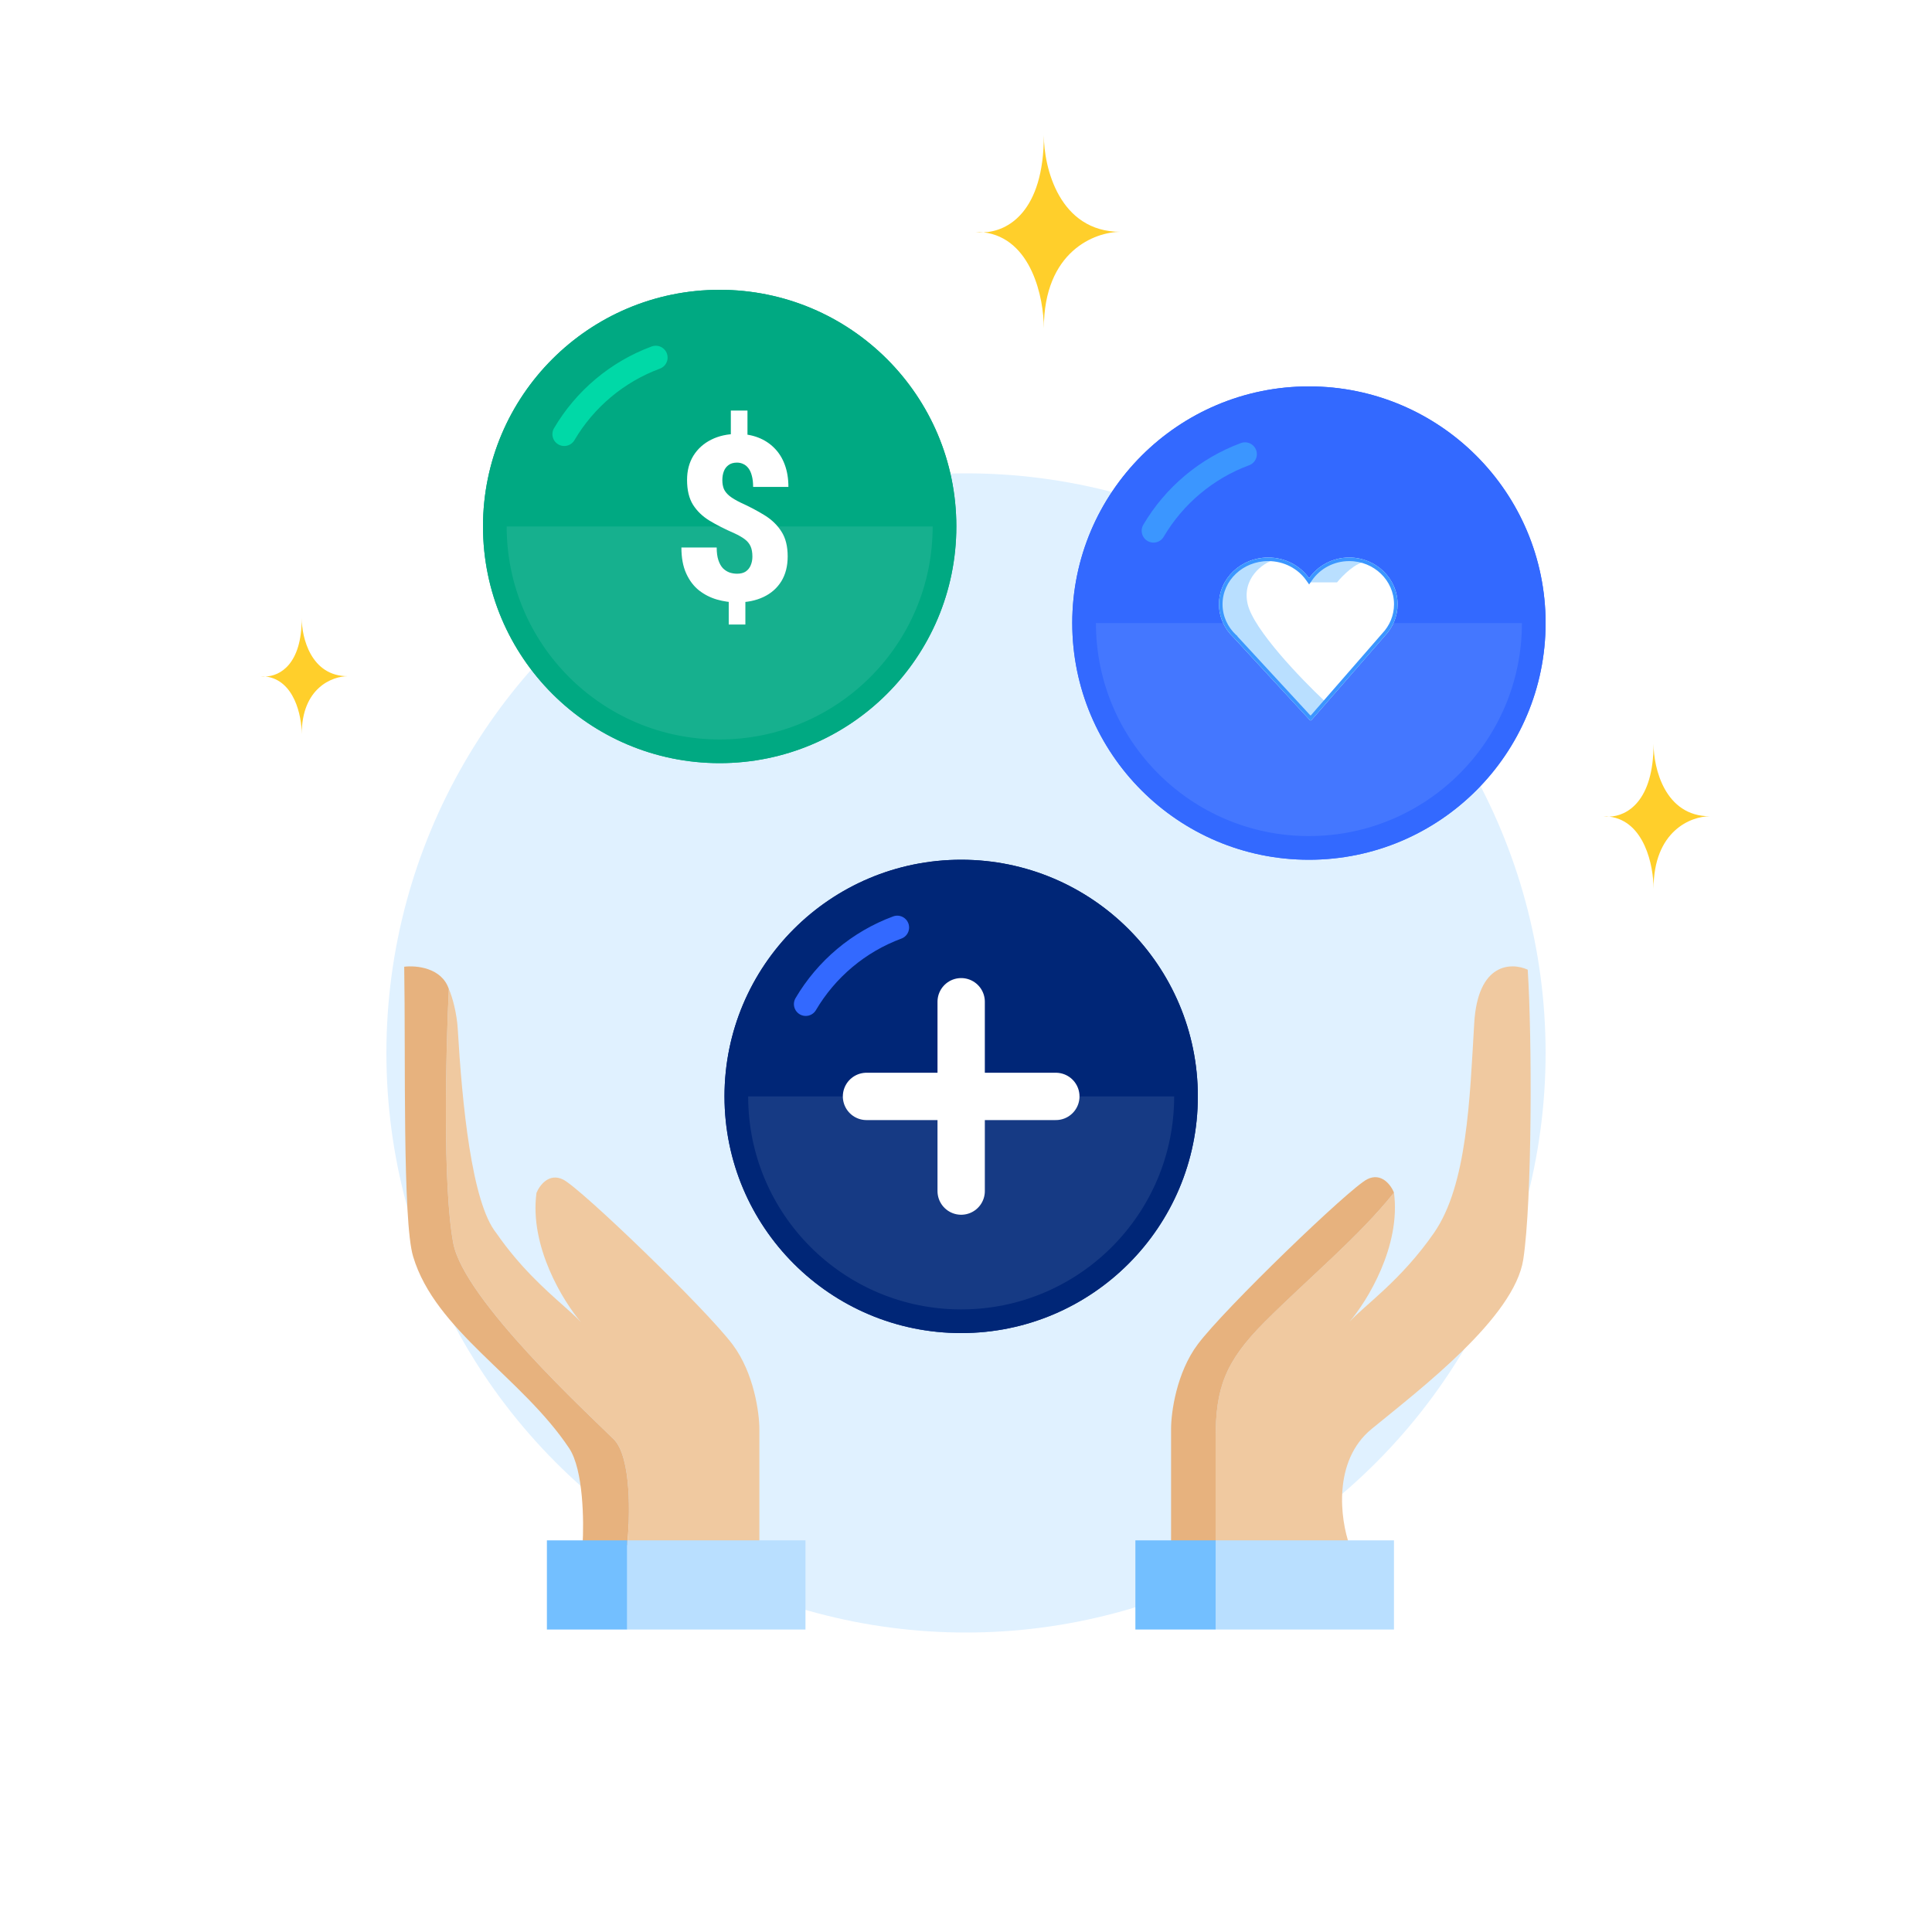 <svg width="200" height="200" viewBox="0 0 200 200" fill="none" xmlns="http://www.w3.org/2000/svg">
<rect width="200" height="200" fill=""/>
<circle cx="100" cy="109" r="60" fill="#E0F1FF"/>
<path d="M139.688 159.919H125.842V148.843C125.842 143.766 126.765 140.996 130.919 136.843C135.534 132.227 140.611 128.074 144.303 123.458C145.042 128.997 141.534 134.689 139.688 136.843C141.226 135.15 145.032 132.56 148.457 127.612C151.882 122.664 152.149 113.766 152.611 105.92C152.98 99.643 156.457 99.612 158.149 100.381C158.611 107.458 158.611 124.382 157.688 130.381C156.764 136.381 147.072 143.765 141.995 147.919C137.934 151.242 138.765 157.304 139.688 159.919Z" fill="#F0C9A0"/>
<path d="M130.921 136.843C135.536 132.228 140.613 128.074 144.305 123.458C143.997 122.689 143.013 121.335 141.536 122.074C139.69 122.997 126.767 135.458 123.998 139.151C121.782 142.105 121.229 146.228 121.229 147.92V159.919H125.844V148.843C125.844 143.766 126.767 140.997 130.921 136.843Z" fill="#E7B27E"/>
<rect x="125.842" y="159.457" width="18.461" height="9.231" fill="#B9DFFF"/>
<rect x="117.535" y="159.457" width="8.308" height="9.231" fill="#73BFFF"/>
<path d="M51.38 127.649C53.803 131.149 56.416 133.469 58.283 135.127C59.055 135.812 59.699 136.385 60.149 136.88C58.303 134.726 54.795 129.034 55.534 123.495C55.842 122.726 56.826 121.372 58.303 122.111C60.149 123.034 73.072 135.495 75.841 139.187C78.057 142.141 78.611 146.264 78.611 147.957V159.956H64.923C65.231 157.073 65.384 150.845 63.538 148.999C61.231 146.691 48.031 134.599 46.923 128.691C45.815 122.784 46.156 108.691 46.465 102.384C46.858 103.252 47.294 104.96 47.385 106.501C47.838 114.208 48.817 124.487 51.38 127.649Z" fill="#F0C9A0"/>
<path d="M63.536 148.998C65.382 150.845 65.228 157.072 64.92 159.956H60.305C60.459 157.534 60.397 152.137 58.92 149.922C53.998 142.537 45.075 137.768 42.767 130.076C41.659 126.383 41.998 109.307 41.844 100.076C43.077 99.922 45.727 100.168 46.463 102.384C46.154 108.691 45.813 122.783 46.921 128.691C48.028 134.599 61.228 146.691 63.536 148.998Z" fill="#E7B27E"/>
<rect width="18.461" height="9.231" transform="matrix(1 8.74228e-08 8.74228e-08 -1 64.922 168.688)" fill="#B9DFFF"/>
<rect width="8.308" height="9.231" transform="matrix(1 8.74228e-08 8.74228e-08 -1 56.615 168.688)" fill="#73BFFF"/>
<circle cx="99.5" cy="113.5" r="24.5" fill="#002677"/>
<path d="M75 113.5C75 113.5 85.969 113.5 99.5 113.5C113.031 113.5 124 113.5 124 113.5C124 127.031 113.031 138 99.5 138C85.969 138 75 127.031 75 113.5Z" fill="#E0F1FF" fill-opacity="0.1"/>
<path d="M99.5 103.7L99.5 123.3" stroke="white" stroke-width="4.9" stroke-linecap="round"/>
<path d="M109.3 113.5L89.7 113.5" stroke="white" stroke-width="4.9" stroke-linecap="round"/>
<circle cx="99.5" cy="113.5" r="23.275" stroke="#002677" stroke-width="2.45"/>
<path d="M83.41 103.945C85.545 100.32 88.888 97.492 92.885 96.014" stroke="#3369FF" stroke-width="2.45" stroke-linecap="round"/>
<circle cx="135.5" cy="64.5" r="24.5" fill="#3369FF"/>
<path d="M111 64.5C111 64.5 121.969 64.5 135.5 64.5C149.031 64.5 160 64.5 160 64.5C160 78.031 149.031 89 135.5 89C121.969 89 111 78.031 111 64.5Z" fill="#E0F1FF" fill-opacity="0.1"/>
<circle cx="135.5" cy="64.5" r="23.275" stroke="#3369FF" stroke-width="2.45"/>
<path d="M119.41 54.945C121.545 51.32 124.888 48.492 128.885 47.014" stroke="#3B96FF" stroke-width="2.45" stroke-linecap="round"/>
<path fill-rule="evenodd" clip-rule="evenodd" d="M135.68 74.542L135.631 74.587L127.692 65.984C126.764 65.109 126.188 63.895 126.188 62.552C126.188 59.872 128.477 57.714 131.284 57.714C133.047 57.714 134.603 58.563 135.519 59.858C136.417 58.564 137.945 57.714 139.675 57.714C142.433 57.714 144.678 59.875 144.678 62.552C144.678 63.816 144.176 64.967 143.356 65.828L135.729 74.584L135.68 74.542Z" fill="white"/>
<path d="M131.282 57.871C128.554 57.871 126.342 59.967 126.342 62.552C126.342 63.851 126.9 65.026 127.801 65.874L135.744 74.481L137.154 72.601C134.647 70.25 129.789 65.185 129.162 62.552C128.536 59.919 130.677 58.268 131.983 57.918C131.754 57.887 131.52 57.871 131.282 57.871Z" fill="#B9DFFF"/>
<path d="M139.674 57.871C137.848 57.871 136.258 58.846 135.432 60.287H138.409C138.984 59.582 140.383 58.171 141.386 58.171C140.854 57.977 140.277 57.871 139.674 57.871Z" fill="#B9DFFF"/>
<path d="M143.217 65.707L135.711 74.323L135.677 74.293L135.642 74.326L127.828 65.859L127.829 65.858L127.819 65.85C126.925 65.007 126.372 63.84 126.372 62.552C126.372 59.983 128.57 57.899 131.284 57.899C132.987 57.899 134.487 58.719 135.368 59.965L135.52 60.18L135.671 59.964C136.535 58.718 138.006 57.899 139.675 57.899C142.337 57.899 144.493 59.983 144.493 62.552C144.493 63.766 144.012 64.872 143.222 65.701L143.222 65.701L143.217 65.707Z" stroke="#3B96FF" stroke-width="0.37"/>
<circle cx="74.5" cy="54.5" r="24.5" fill="#00A982"/>
<path d="M50 54.5C50 54.5 60.969 54.5 74.5 54.5C88.031 54.5 99 54.5 99 54.5C99 68.031 88.031 79 74.5 79C60.969 79 50 68.031 50 54.5Z" fill="#E0F1FF" fill-opacity="0.1"/>
<circle cx="74.5" cy="54.5" r="23.275" stroke="#00A982" stroke-width="2.45"/>
<path d="M58.41 44.945C60.545 41.32 63.888 38.492 67.885 37.014" stroke="#00D9A7" stroke-width="2.45" stroke-linecap="round"/>
<g filter="url(#filter0_i_3036_72735)">
<path d="M76.378 42.999V46.387H74.655V42.999H76.378ZM76.161 62.009V65.153H74.438V62.009H76.161ZM76.888 58.121C76.888 57.694 76.826 57.341 76.703 57.062C76.58 56.782 76.382 56.538 76.107 56.328C75.832 56.119 75.468 55.909 75.012 55.7C74.051 55.281 73.202 54.85 72.465 54.408C71.736 53.965 71.161 53.414 70.742 52.755C70.33 52.095 70.124 51.237 70.124 50.182C70.124 49.219 70.345 48.381 70.785 47.667C71.234 46.953 71.848 46.402 72.628 46.014C73.416 45.618 74.322 45.42 75.348 45.42C76.129 45.42 76.841 45.545 77.484 45.793C78.127 46.041 78.683 46.402 79.153 46.876C79.622 47.341 79.984 47.916 80.237 48.599C80.489 49.274 80.616 50.042 80.616 50.904H76.963C76.963 50.461 76.92 50.081 76.833 49.763C76.754 49.444 76.638 49.184 76.486 48.983C76.335 48.781 76.158 48.633 75.955 48.54C75.753 48.439 75.533 48.389 75.294 48.389C74.933 48.389 74.64 48.474 74.416 48.645C74.192 48.808 74.03 49.025 73.929 49.297C73.827 49.569 73.777 49.871 73.777 50.205C73.777 50.554 73.831 50.861 73.939 51.125C74.055 51.381 74.25 51.621 74.525 51.846C74.799 52.064 75.175 52.289 75.652 52.522C76.591 52.949 77.429 53.391 78.166 53.849C78.903 54.307 79.481 54.869 79.9 55.537C80.327 56.197 80.54 57.05 80.54 58.098C80.54 59.107 80.32 59.968 79.879 60.682C79.438 61.389 78.824 61.928 78.036 62.3C77.249 62.673 76.338 62.859 75.305 62.859C74.611 62.859 73.921 62.762 73.235 62.568C72.556 62.374 71.934 62.06 71.371 61.625C70.814 61.183 70.37 60.597 70.038 59.867C69.705 59.138 69.539 58.242 69.539 57.178H73.192C73.192 57.698 73.249 58.133 73.365 58.482C73.481 58.831 73.636 59.111 73.831 59.32C74.033 59.522 74.261 59.669 74.514 59.763C74.767 59.848 75.031 59.891 75.305 59.891C75.674 59.891 75.973 59.813 76.205 59.658C76.436 59.495 76.606 59.282 76.714 59.018C76.83 58.746 76.888 58.447 76.888 58.121Z" fill="white"/>
</g>
<path d="M171.176 77C171.176 79.5 172.341 84.5 177 84.5C175.059 84.5 171.176 86 171.176 92C171.176 89.625 170.242 84.994 166.599 84.537C166.384 84.543 166.182 84.529 166 84.5C166.207 84.5 166.407 84.513 166.599 84.537C168.416 84.481 171.176 82.962 171.176 77Z" fill="#FFCF2B"/>
<path d="M108.059 14C108.059 17.333 109.647 24 116 24C113.353 24 108.059 26 108.059 34C108.059 30.834 106.785 24.659 101.816 24.049C101.523 24.058 101.249 24.039 101 24C101.283 24 101.555 24.017 101.816 24.049C104.295 23.975 108.059 21.95 108.059 14Z" fill="#FFCF2B"/>
<path d="M31.235 64C31.235 66 32.188 70 36 70C34.412 70 31.235 71.2 31.235 76C31.235 74.1 30.471 70.395 27.49 70.029C27.314 70.035 27.149 70.023 27 70C27.169 70 27.333 70.01 27.49 70.029C28.977 69.985 31.235 68.77 31.235 64Z" fill="#FFCF2B"/>
<defs>
<filter id="filter0_i_3036_72735" x="69.539" y="42.999" width="11.077" height="22.154" filterUnits="userSpaceOnUse" color-interpolation-filters="sRGB">
<feFlood flood-opacity="0" result="BackgroundImageFix"/>
<feBlend mode="normal" in="SourceGraphic" in2="BackgroundImageFix" result="shape"/>
<feColorMatrix in="SourceAlpha" type="matrix" values="0 0 0 0 0 0 0 0 0 0 0 0 0 0 0 0 0 0 127 0" result="hardAlpha"/>
<feOffset dx="1" dy="-0.5"/>
<feComposite in2="hardAlpha" operator="arithmetic" k2="-1" k3="1"/>
<feColorMatrix type="matrix" values="0 0 0 0 0.725 0 0 0 0 0.875 0 0 0 0 1 0 0 0 1 0"/>
<feBlend mode="normal" in2="shape" result="effect1_innerShadow_3036_72735"/>
</filter>
</defs>
</svg>
